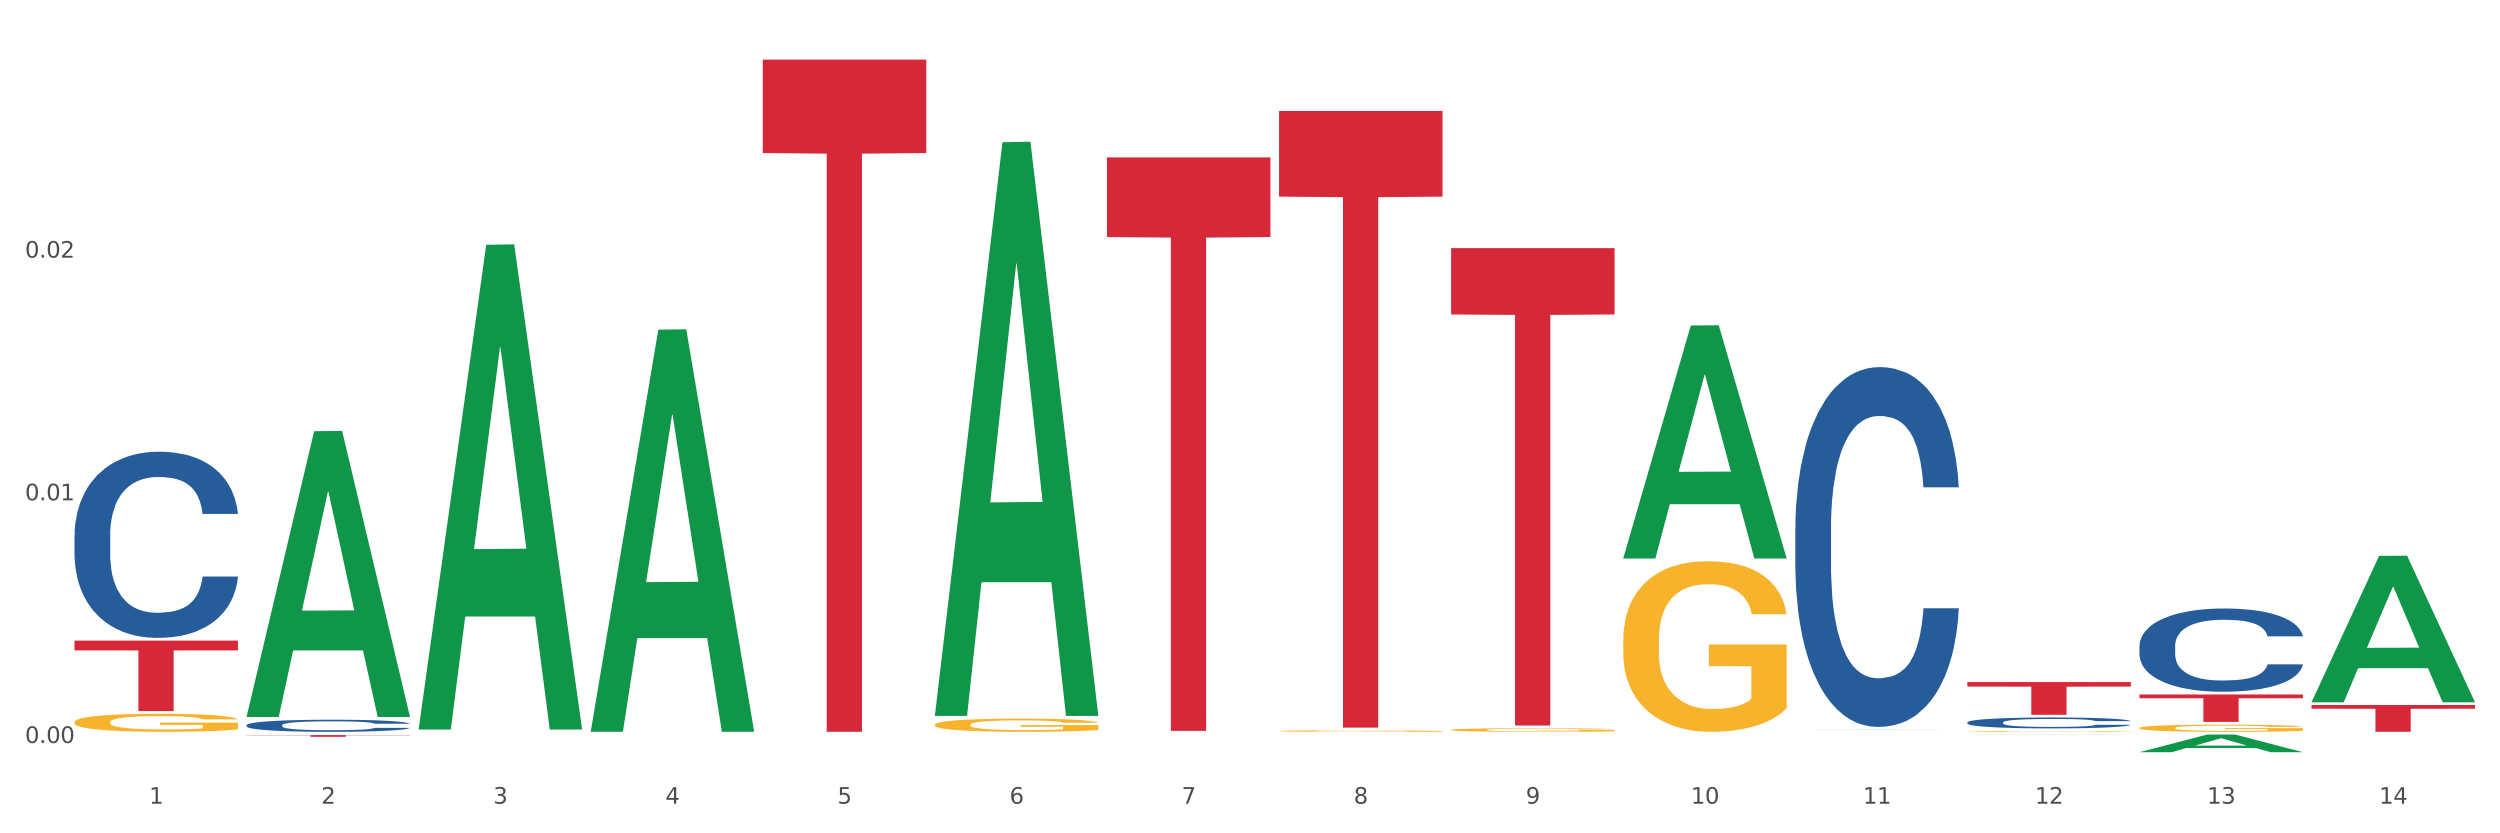 <?xml version="1.0" encoding="utf-8" standalone="no"?>
<!DOCTYPE svg PUBLIC "-//W3C//DTD SVG 1.1//EN"
  "http://www.w3.org/Graphics/SVG/1.1/DTD/svg11.dtd">
<svg xmlns:xlink="http://www.w3.org/1999/xlink" width="1080pt" height="360pt" viewBox="0 0 1080 360" xmlns="http://www.w3.org/2000/svg" version="1.1">
 <rect x="0" y="0" width="1080" height="360" fill="#333333" stroke="none"/>
 <defs>
  <style type="text/css">*{stroke-linejoin: round; stroke-linecap: butt}</style>
 </defs>
 <g id="figure_1">
  <g id="patch_1">
   <path d="M 0 360 
L 1080 360 
L 1080 0 
L 0 0 
z
" style="fill: #ffffff; stroke: #ffffff; stroke-linejoin: miter"/>
  </g>
  <g id="axes_1">
   <g id="matplotlib.axis_1">
    <g id="xtick_1">
     <g id="text_1">
      <!-- 1 -->
      <g style="fill: #4d4d4d" transform="translate(64.432 347.204) scale(0.096 -0.096)">
       <defs>
        <path id="DejaVuSans-31" d="M 794 531 
L 1825 531 
L 1825 4091 
L 703 3866 
L 703 4441 
L 1819 4666 
L 2450 4666 
L 2450 531 
L 3481 531 
L 3481 0 
L 794 0 
L 794 531 
z
" transform="scale(0.016)"/>
       </defs>
       <use xlink:href="#DejaVuSans-31"/>
      </g>
     </g>
    </g>
    <g id="xtick_2">
     <g id="text_2">
      <!-- 2 -->
      <g style="fill: #4d4d4d" transform="translate(138.771 347.204) scale(0.096 -0.096)">
       <defs>
        <path id="DejaVuSans-32" d="M 1228 531 
L 3431 531 
L 3431 0 
L 469 0 
L 469 531 
Q 828 903 1448 1529 
Q 2069 2156 2228 2338 
Q 2531 2678 2651 2914 
Q 2772 3150 2772 3378 
Q 2772 3750 2511 3984 
Q 2250 4219 1831 4219 
Q 1534 4219 1204 4116 
Q 875 4013 500 3803 
L 500 4441 
Q 881 4594 1212 4672 
Q 1544 4750 1819 4750 
Q 2544 4750 2975 4387 
Q 3406 4025 3406 3419 
Q 3406 3131 3298 2873 
Q 3191 2616 2906 2266 
Q 2828 2175 2409 1742 
Q 1991 1309 1228 531 
z
" transform="scale(0.016)"/>
       </defs>
       <use xlink:href="#DejaVuSans-32"/>
      </g>
     </g>
    </g>
    <g id="xtick_3">
     <g id="text_3">
      <!-- 3 -->
      <g style="fill: #4d4d4d" transform="translate(213.109 347.204) scale(0.096 -0.096)">
       <defs>
        <path id="DejaVuSans-33" d="M 2597 2516 
Q 3050 2419 3304 2112 
Q 3559 1806 3559 1356 
Q 3559 666 3084 287 
Q 2609 -91 1734 -91 
Q 1441 -91 1130 -33 
Q 819 25 488 141 
L 488 750 
Q 750 597 1062 519 
Q 1375 441 1716 441 
Q 2309 441 2620 675 
Q 2931 909 2931 1356 
Q 2931 1769 2642 2001 
Q 2353 2234 1838 2234 
L 1294 2234 
L 1294 2753 
L 1863 2753 
Q 2328 2753 2575 2939 
Q 2822 3125 2822 3475 
Q 2822 3834 2567 4026 
Q 2313 4219 1838 4219 
Q 1578 4219 1281 4162 
Q 984 4106 628 3988 
L 628 4550 
Q 988 4650 1302 4700 
Q 1616 4750 1894 4750 
Q 2613 4750 3031 4423 
Q 3450 4097 3450 3541 
Q 3450 3153 3228 2886 
Q 3006 2619 2597 2516 
z
" transform="scale(0.016)"/>
       </defs>
       <use xlink:href="#DejaVuSans-33"/>
      </g>
     </g>
    </g>
    <g id="xtick_4">
     <g id="text_4">
      <!-- 4 -->
      <g style="fill: #4d4d4d" transform="translate(287.448 347.204) scale(0.096 -0.096)">
       <defs>
        <path id="DejaVuSans-34" d="M 2419 4116 
L 825 1625 
L 2419 1625 
L 2419 4116 
z
M 2253 4666 
L 3047 4666 
L 3047 1625 
L 3713 1625 
L 3713 1100 
L 3047 1100 
L 3047 0 
L 2419 0 
L 2419 1100 
L 313 1100 
L 313 1709 
L 2253 4666 
z
" transform="scale(0.016)"/>
       </defs>
       <use xlink:href="#DejaVuSans-34"/>
      </g>
     </g>
    </g>
    <g id="xtick_5">
     <g id="text_5">
      <!-- 5 -->
      <g style="fill: #4d4d4d" transform="translate(361.787 347.204) scale(0.096 -0.096)">
       <defs>
        <path id="DejaVuSans-35" d="M 691 4666 
L 3169 4666 
L 3169 4134 
L 1269 4134 
L 1269 2991 
Q 1406 3038 1543 3061 
Q 1681 3084 1819 3084 
Q 2600 3084 3056 2656 
Q 3513 2228 3513 1497 
Q 3513 744 3044 326 
Q 2575 -91 1722 -91 
Q 1428 -91 1123 -41 
Q 819 9 494 109 
L 494 744 
Q 775 591 1075 516 
Q 1375 441 1709 441 
Q 2250 441 2565 725 
Q 2881 1009 2881 1497 
Q 2881 1984 2565 2268 
Q 2250 2553 1709 2553 
Q 1456 2553 1204 2497 
Q 953 2441 691 2322 
L 691 4666 
z
" transform="scale(0.016)"/>
       </defs>
       <use xlink:href="#DejaVuSans-35"/>
      </g>
     </g>
    </g>
    <g id="xtick_6">
     <g id="text_6">
      <!-- 6 -->
      <g style="fill: #4d4d4d" transform="translate(436.125 347.204) scale(0.096 -0.096)">
       <defs>
        <path id="DejaVuSans-36" d="M 2113 2584 
Q 1688 2584 1439 2293 
Q 1191 2003 1191 1497 
Q 1191 994 1439 701 
Q 1688 409 2113 409 
Q 2538 409 2786 701 
Q 3034 994 3034 1497 
Q 3034 2003 2786 2293 
Q 2538 2584 2113 2584 
z
M 3366 4563 
L 3366 3988 
Q 3128 4100 2886 4159 
Q 2644 4219 2406 4219 
Q 1781 4219 1451 3797 
Q 1122 3375 1075 2522 
Q 1259 2794 1537 2939 
Q 1816 3084 2150 3084 
Q 2853 3084 3261 2657 
Q 3669 2231 3669 1497 
Q 3669 778 3244 343 
Q 2819 -91 2113 -91 
Q 1303 -91 875 529 
Q 447 1150 447 2328 
Q 447 3434 972 4092 
Q 1497 4750 2381 4750 
Q 2619 4750 2861 4703 
Q 3103 4656 3366 4563 
z
" transform="scale(0.016)"/>
       </defs>
       <use xlink:href="#DejaVuSans-36"/>
      </g>
     </g>
    </g>
    <g id="xtick_7">
     <g id="text_7">
      <!-- 7 -->
      <g style="fill: #4d4d4d" transform="translate(510.464 347.204) scale(0.096 -0.096)">
       <defs>
        <path id="DejaVuSans-37" d="M 525 4666 
L 3525 4666 
L 3525 4397 
L 1831 0 
L 1172 0 
L 2766 4134 
L 525 4134 
L 525 4666 
z
" transform="scale(0.016)"/>
       </defs>
       <use xlink:href="#DejaVuSans-37"/>
      </g>
     </g>
    </g>
    <g id="xtick_8">
     <g id="text_8">
      <!-- 8 -->
      <g style="fill: #4d4d4d" transform="translate(584.803 347.204) scale(0.096 -0.096)">
       <defs>
        <path id="DejaVuSans-38" d="M 2034 2216 
Q 1584 2216 1326 1975 
Q 1069 1734 1069 1313 
Q 1069 891 1326 650 
Q 1584 409 2034 409 
Q 2484 409 2743 651 
Q 3003 894 3003 1313 
Q 3003 1734 2745 1975 
Q 2488 2216 2034 2216 
z
M 1403 2484 
Q 997 2584 770 2862 
Q 544 3141 544 3541 
Q 544 4100 942 4425 
Q 1341 4750 2034 4750 
Q 2731 4750 3128 4425 
Q 3525 4100 3525 3541 
Q 3525 3141 3298 2862 
Q 3072 2584 2669 2484 
Q 3125 2378 3379 2068 
Q 3634 1759 3634 1313 
Q 3634 634 3220 271 
Q 2806 -91 2034 -91 
Q 1263 -91 848 271 
Q 434 634 434 1313 
Q 434 1759 690 2068 
Q 947 2378 1403 2484 
z
M 1172 3481 
Q 1172 3119 1398 2916 
Q 1625 2713 2034 2713 
Q 2441 2713 2670 2916 
Q 2900 3119 2900 3481 
Q 2900 3844 2670 4047 
Q 2441 4250 2034 4250 
Q 1625 4250 1398 4047 
Q 1172 3844 1172 3481 
z
" transform="scale(0.016)"/>
       </defs>
       <use xlink:href="#DejaVuSans-38"/>
      </g>
     </g>
    </g>
    <g id="xtick_9">
     <g id="text_9">
      <!-- 9 -->
      <g style="fill: #4d4d4d" transform="translate(659.142 347.204) scale(0.096 -0.096)">
       <defs>
        <path id="DejaVuSans-39" d="M 703 97 
L 703 672 
Q 941 559 1184 500 
Q 1428 441 1663 441 
Q 2288 441 2617 861 
Q 2947 1281 2994 2138 
Q 2813 1869 2534 1725 
Q 2256 1581 1919 1581 
Q 1219 1581 811 2004 
Q 403 2428 403 3163 
Q 403 3881 828 4315 
Q 1253 4750 1959 4750 
Q 2769 4750 3195 4129 
Q 3622 3509 3622 2328 
Q 3622 1225 3098 567 
Q 2575 -91 1691 -91 
Q 1453 -91 1209 -44 
Q 966 3 703 97 
z
M 1959 2075 
Q 2384 2075 2632 2365 
Q 2881 2656 2881 3163 
Q 2881 3666 2632 3958 
Q 2384 4250 1959 4250 
Q 1534 4250 1286 3958 
Q 1038 3666 1038 3163 
Q 1038 2656 1286 2365 
Q 1534 2075 1959 2075 
z
" transform="scale(0.016)"/>
       </defs>
       <use xlink:href="#DejaVuSans-39"/>
      </g>
     </g>
    </g>
    <g id="xtick_10">
     <g id="text_10">
      <!-- 10 -->
      <g style="fill: #4d4d4d" transform="translate(730.426 347.204) scale(0.096 -0.096)">
       <defs>
        <path id="DejaVuSans-30" d="M 2034 4250 
Q 1547 4250 1301 3770 
Q 1056 3291 1056 2328 
Q 1056 1369 1301 889 
Q 1547 409 2034 409 
Q 2525 409 2770 889 
Q 3016 1369 3016 2328 
Q 3016 3291 2770 3770 
Q 2525 4250 2034 4250 
z
M 2034 4750 
Q 2819 4750 3233 4129 
Q 3647 3509 3647 2328 
Q 3647 1150 3233 529 
Q 2819 -91 2034 -91 
Q 1250 -91 836 529 
Q 422 1150 422 2328 
Q 422 3509 836 4129 
Q 1250 4750 2034 4750 
z
" transform="scale(0.016)"/>
       </defs>
       <use xlink:href="#DejaVuSans-31"/>
       <use xlink:href="#DejaVuSans-30" transform="translate(63.623 0)"/>
      </g>
     </g>
    </g>
    <g id="xtick_11">
     <g id="text_11">
      <!-- 11 -->
      <g style="fill: #4d4d4d" transform="translate(804.765 347.204) scale(0.096 -0.096)">
       <use xlink:href="#DejaVuSans-31"/>
       <use xlink:href="#DejaVuSans-31" transform="translate(63.623 0)"/>
      </g>
     </g>
    </g>
    <g id="xtick_12">
     <g id="text_12">
      <!-- 12 -->
      <g style="fill: #4d4d4d" transform="translate(879.104 347.204) scale(0.096 -0.096)">
       <use xlink:href="#DejaVuSans-31"/>
       <use xlink:href="#DejaVuSans-32" transform="translate(63.623 0)"/>
      </g>
     </g>
    </g>
    <g id="xtick_13">
     <g id="text_13">
      <!-- 13 -->
      <g style="fill: #4d4d4d" transform="translate(953.442 347.204) scale(0.096 -0.096)">
       <use xlink:href="#DejaVuSans-31"/>
       <use xlink:href="#DejaVuSans-33" transform="translate(63.623 0)"/>
      </g>
     </g>
    </g>
    <g id="xtick_14">
     <g id="text_14">
      <!-- 14 -->
      <g style="fill: #4d4d4d" transform="translate(1027.781 347.204) scale(0.096 -0.096)">
       <use xlink:href="#DejaVuSans-31"/>
       <use xlink:href="#DejaVuSans-34" transform="translate(63.623 0)"/>
      </g>
     </g>
    </g>
    <g id="xtick_15"/>
    <g id="xtick_16"/>
    <g id="xtick_17"/>
    <g id="xtick_18"/>
    <g id="xtick_19"/>
    <g id="xtick_20"/>
    <g id="xtick_21"/>
    <g id="xtick_22"/>
    <g id="xtick_23"/>
    <g id="xtick_24"/>
    <g id="xtick_25"/>
    <g id="xtick_26"/>
    <g id="xtick_27"/>
   </g>
   <g id="matplotlib.axis_2">
    <g id="ytick_1">
     <g id="text_15">
      <!-- 0.00 -->
      <g style="fill: #4d4d4d" transform="translate(10.8 320.966) scale(0.096 -0.096)">
       <defs>
        <path id="DejaVuSans-2e" d="M 684 794 
L 1344 794 
L 1344 0 
L 684 0 
L 684 794 
z
" transform="scale(0.016)"/>
       </defs>
       <use xlink:href="#DejaVuSans-30"/>
       <use xlink:href="#DejaVuSans-2e" transform="translate(63.623 0)"/>
       <use xlink:href="#DejaVuSans-30" transform="translate(95.41 0)"/>
       <use xlink:href="#DejaVuSans-30" transform="translate(159.033 0)"/>
      </g>
     </g>
    </g>
    <g id="ytick_2">
     <g id="text_16">
      <!-- 0.01 -->
      <g style="fill: #4d4d4d" transform="translate(10.8 216.137) scale(0.096 -0.096)">
       <use xlink:href="#DejaVuSans-30"/>
       <use xlink:href="#DejaVuSans-2e" transform="translate(63.623 0)"/>
       <use xlink:href="#DejaVuSans-30" transform="translate(95.41 0)"/>
       <use xlink:href="#DejaVuSans-31" transform="translate(159.033 0)"/>
      </g>
     </g>
    </g>
    <g id="ytick_3">
     <g id="text_17">
      <!-- 0.02 -->
      <g style="fill: #4d4d4d" transform="translate(10.8 111.308) scale(0.096 -0.096)">
       <use xlink:href="#DejaVuSans-30"/>
       <use xlink:href="#DejaVuSans-2e" transform="translate(63.623 0)"/>
       <use xlink:href="#DejaVuSans-30" transform="translate(95.41 0)"/>
       <use xlink:href="#DejaVuSans-32" transform="translate(159.033 0)"/>
      </g>
     </g>
    </g>
    <g id="ytick_4"/>
    <g id="ytick_5"/>
    <g id="ytick_6"/>
   </g>
   <g id="PolyCollection_1">
    <path d="M 106.514 309.517 
L 106.587 309.401 
L 135.709 186.271 
L 147.795 186.155 
L 177.135 309.749 
L 163.157 309.749 
L 156.823 280.969 
L 126.754 280.969 
L 126.535 281.433 
L 120.42 309.749 
L 106.514 309.749 
L 106.514 309.517 
L 130.54 263.793 
L 153.037 263.677 
L 141.897 212.499 
L 141.752 212.267 
L 141.606 212.615 
L 130.467 263.677 
L 130.54 263.793 
L 106.514 309.517 
z
" clip-path="url(#p7d0700e144)" style="fill: #109648"/>
    <path d="M 924.24 300.003 
L 994.861 300.003 
L 994.861 301.653 
L 967.081 301.664 
L 967.081 311.878 
L 951.852 311.878 
L 951.852 301.664 
L 924.24 301.653 
L 924.24 300.014 
L 924.24 300.003 
z
" clip-path="url(#p7d0700e144)" style="fill: #d62839"/>
    <path d="M 849.901 294.654 
L 920.523 294.654 
L 920.523 296.618 
L 892.742 296.631 
L 892.742 308.789 
L 877.514 308.789 
L 877.514 296.631 
L 849.901 296.618 
L 849.901 294.667 
L 849.901 294.654 
z
" clip-path="url(#p7d0700e144)" style="fill: #d62839"/>
    <path d="M 626.885 107.187 
L 697.506 107.187 
L 697.506 135.848 
L 669.726 136.042 
L 669.726 313.433 
L 654.497 313.433 
L 654.497 136.042 
L 626.885 135.848 
L 626.885 107.38 
L 626.885 107.187 
z
" clip-path="url(#p7d0700e144)" style="fill: #d62839"/>
    <path d="M 552.546 47.914 
L 623.168 47.914 
L 623.168 84.938 
L 595.388 85.188 
L 595.388 314.336 
L 580.159 314.336 
L 580.159 85.188 
L 552.546 84.938 
L 552.546 48.164 
L 552.546 47.914 
z
" clip-path="url(#p7d0700e144)" style="fill: #d62839"/>
    <path d="M 478.207 67.984 
L 548.829 67.984 
L 548.829 102.415 
L 521.049 102.647 
L 521.049 315.744 
L 505.82 315.744 
L 505.82 102.647 
L 478.207 102.415 
L 478.207 68.217 
L 478.207 67.984 
z
" clip-path="url(#p7d0700e144)" style="fill: #d62839"/>
    <path d="M 329.53 25.759 
L 400.152 25.759 
L 400.152 66.115 
L 372.371 66.387 
L 372.371 316.152 
L 357.143 316.152 
L 357.143 66.387 
L 329.53 66.115 
L 329.53 26.032 
L 329.53 25.759 
z
" clip-path="url(#p7d0700e144)" style="fill: #d62839"/>
    <path d="M 106.514 317.551 
L 177.135 317.551 
L 177.135 317.656 
L 149.355 317.657 
L 149.355 318.304 
L 134.126 318.304 
L 134.126 317.657 
L 106.514 317.656 
L 106.514 317.552 
L 106.514 317.551 
z
" clip-path="url(#p7d0700e144)" style="fill: #d62839"/>
    <path d="M 32.175 276.733 
L 102.797 276.733 
L 102.797 280.963 
L 75.017 280.992 
L 75.017 307.174 
L 59.788 307.174 
L 59.788 280.992 
L 32.175 280.963 
L 32.175 276.761 
L 32.175 276.733 
z
" clip-path="url(#p7d0700e144)" style="fill: #d62839"/>
    <path d="M 998.578 304.573 
L 1069.2 304.573 
L 1069.2 306.182 
L 1041.42 306.193 
L 1041.42 316.152 
L 1026.191 316.152 
L 1026.191 306.193 
L 998.578 306.182 
L 998.578 304.584 
L 998.578 304.573 
z
" clip-path="url(#p7d0700e144)" style="fill: #d62839"/>
    <path d="M 32.175 231.274 
L 32.258 231.2 
L 32.258 229.144 
L 32.509 226.352 
L 33.427 221.21 
L 34.596 217.317 
L 36.599 212.763 
L 37.684 210.853 
L 39.104 208.723 
L 42.025 205.271 
L 45.364 202.333 
L 47.702 200.717 
L 49.455 199.688 
L 53.378 197.852 
L 55.632 197.044 
L 57.969 196.383 
L 59.973 195.942 
L 63.312 195.428 
L 65.983 195.208 
L 69.072 195.134 
L 71.66 195.208 
L 75.082 195.502 
L 80.091 196.383 
L 82.011 196.897 
L 84.599 197.779 
L 87.27 198.954 
L 89.44 200.129 
L 91.945 201.819 
L 94.533 204.022 
L 97.037 206.813 
L 98.79 209.384 
L 100.209 212.102 
L 101.461 215.408 
L 102.379 219.007 
L 102.797 222.018 
L 87.52 222.018 
L 87.103 219.301 
L 86.268 216.362 
L 85.434 214.379 
L 84.515 212.763 
L 83.096 210.927 
L 81.844 209.752 
L 79.757 208.356 
L 77.837 207.475 
L 76.251 206.96 
L 74.331 206.52 
L 70.241 206.079 
L 67.319 206.079 
L 65.482 206.226 
L 63.229 206.593 
L 61.309 207.107 
L 59.055 207.989 
L 57.302 208.944 
L 55.549 210.192 
L 54.547 211.074 
L 53.044 212.69 
L 52.043 214.012 
L 50.707 216.289 
L 49.956 217.905 
L 48.62 222.092 
L 48.036 225.177 
L 47.785 227.307 
L 47.618 229.658 
L 47.618 241.117 
L 48.119 246.258 
L 48.537 248.462 
L 49.204 250.959 
L 50.457 254.191 
L 52.293 257.35 
L 54.213 259.627 
L 55.799 261.023 
L 57.302 262.051 
L 58.804 262.859 
L 60.641 263.593 
L 62.143 264.034 
L 64.397 264.475 
L 67.069 264.695 
L 69.155 264.695 
L 73.413 264.328 
L 75.333 263.961 
L 77.169 263.447 
L 79.173 262.639 
L 80.759 261.757 
L 81.677 261.096 
L 83.18 259.7 
L 84.348 258.231 
L 85.35 256.542 
L 86.018 255.073 
L 86.769 252.869 
L 87.353 250.372 
L 87.52 249.05 
L 102.797 249.05 
L 102.463 251.694 
L 101.879 254.265 
L 100.71 257.717 
L 99.792 259.7 
L 98.372 262.124 
L 96.87 264.181 
L 94.783 266.458 
L 92.863 268.148 
L 90.86 269.617 
L 88.689 270.939 
L 84.766 272.775 
L 83.347 273.289 
L 80.341 274.171 
L 78.004 274.685 
L 74.581 275.199 
L 71.075 275.493 
L 67.402 275.566 
L 64.147 275.42 
L 60.557 274.979 
L 58.303 274.538 
L 55.799 273.877 
L 52.877 272.849 
L 50.123 271.6 
L 47.535 270.131 
L 45.114 268.441 
L 42.86 266.532 
L 39.938 263.373 
L 37.768 260.288 
L 36.182 257.423 
L 35.097 254.999 
L 34.011 251.914 
L 33.427 249.784 
L 32.509 244.642 
L 32.175 239.868 
L 32.175 231.274 
z
" clip-path="url(#p7d0700e144)" style="fill: #255c99"/>
    <path d="M 775.562 228.425 
L 775.646 228.284 
L 775.646 224.309 
L 775.896 218.914 
L 776.814 208.977 
L 777.983 201.453 
L 779.986 192.652 
L 781.072 188.961 
L 782.491 184.844 
L 785.412 178.172 
L 788.752 172.493 
L 791.089 169.37 
L 792.842 167.383 
L 796.765 163.834 
L 799.019 162.272 
L 801.357 160.994 
L 803.36 160.143 
L 806.699 159.149 
L 809.37 158.723 
L 812.459 158.581 
L 815.047 158.723 
L 818.469 159.291 
L 823.478 160.994 
L 825.398 161.988 
L 827.986 163.692 
L 830.657 165.963 
L 832.828 168.234 
L 835.332 171.5 
L 837.92 175.758 
L 840.424 181.153 
L 842.177 186.121 
L 843.596 191.374 
L 844.848 197.762 
L 845.766 204.718 
L 846.184 210.539 
L 830.908 210.539 
L 830.49 205.286 
L 829.655 199.608 
L 828.821 195.775 
L 827.902 192.652 
L 826.483 189.103 
L 825.231 186.831 
L 823.144 184.134 
L 821.224 182.43 
L 819.638 181.437 
L 817.718 180.585 
L 813.628 179.733 
L 810.706 179.733 
L 808.87 180.017 
L 806.616 180.727 
L 804.696 181.721 
L 802.442 183.424 
L 800.689 185.27 
L 798.936 187.683 
L 797.934 189.386 
L 796.431 192.51 
L 795.43 195.065 
L 794.094 199.466 
L 793.343 202.589 
L 792.007 210.68 
L 791.423 216.643 
L 791.172 220.76 
L 791.005 225.302 
L 791.005 247.448 
L 791.506 257.385 
L 791.924 261.644 
L 792.591 266.471 
L 793.844 272.717 
L 795.68 278.821 
L 797.6 283.222 
L 799.186 285.919 
L 800.689 287.907 
L 802.191 289.468 
L 804.028 290.888 
L 805.53 291.74 
L 807.784 292.591 
L 810.456 293.017 
L 812.543 293.017 
L 816.8 292.308 
L 818.72 291.598 
L 820.556 290.604 
L 822.56 289.042 
L 824.146 287.339 
L 825.064 286.061 
L 826.567 283.364 
L 827.735 280.525 
L 828.737 277.26 
L 829.405 274.421 
L 830.156 270.162 
L 830.741 265.335 
L 830.908 262.78 
L 846.184 262.78 
L 845.85 267.89 
L 845.266 272.859 
L 844.097 279.531 
L 843.179 283.364 
L 841.76 288.049 
L 840.257 292.024 
L 838.17 296.424 
L 836.25 299.689 
L 834.247 302.529 
L 832.076 305.084 
L 828.153 308.633 
L 826.734 309.627 
L 823.728 311.33 
L 821.391 312.324 
L 817.969 313.318 
L 814.463 313.885 
L 810.79 314.027 
L 807.534 313.744 
L 803.944 312.892 
L 801.69 312.04 
L 799.186 310.762 
L 796.264 308.775 
L 793.51 306.362 
L 790.922 303.522 
L 788.501 300.257 
L 786.247 296.566 
L 783.325 290.462 
L 781.155 284.5 
L 779.569 278.963 
L 778.484 274.279 
L 777.399 268.316 
L 776.814 264.199 
L 775.896 254.262 
L 775.562 245.035 
L 775.562 228.425 
z
" clip-path="url(#p7d0700e144)" style="fill: #255c99"/>
    <path d="M 849.901 312.071 
L 849.984 312.066 
L 849.984 311.946 
L 850.235 311.783 
L 851.153 311.482 
L 852.322 311.254 
L 854.325 310.987 
L 855.41 310.875 
L 856.829 310.751 
L 859.751 310.549 
L 863.09 310.377 
L 865.428 310.282 
L 867.181 310.222 
L 871.104 310.114 
L 873.358 310.067 
L 875.695 310.028 
L 877.699 310.003 
L 881.038 309.973 
L 883.709 309.96 
L 886.798 309.955 
L 889.386 309.96 
L 892.808 309.977 
L 897.817 310.028 
L 899.737 310.059 
L 902.325 310.11 
L 904.996 310.179 
L 907.166 310.248 
L 909.671 310.347 
L 912.258 310.476 
L 914.763 310.639 
L 916.516 310.789 
L 917.935 310.949 
L 919.187 311.142 
L 920.105 311.353 
L 920.523 311.529 
L 905.246 311.529 
L 904.829 311.37 
L 903.994 311.198 
L 903.159 311.082 
L 902.241 310.987 
L 900.822 310.88 
L 899.57 310.811 
L 897.483 310.729 
L 895.563 310.678 
L 893.977 310.648 
L 892.057 310.622 
L 887.966 310.596 
L 885.045 310.596 
L 883.208 310.605 
L 880.954 310.626 
L 879.034 310.656 
L 876.78 310.708 
L 875.027 310.764 
L 873.274 310.837 
L 872.273 310.888 
L 870.77 310.983 
L 869.768 311.06 
L 868.433 311.194 
L 867.681 311.288 
L 866.346 311.533 
L 865.761 311.714 
L 865.511 311.839 
L 865.344 311.976 
L 865.344 312.647 
L 865.845 312.948 
L 866.262 313.077 
L 866.93 313.223 
L 868.182 313.412 
L 870.019 313.597 
L 871.939 313.73 
L 873.525 313.812 
L 875.027 313.872 
L 876.53 313.919 
L 878.367 313.962 
L 879.869 313.988 
L 882.123 314.014 
L 884.794 314.027 
L 886.881 314.027 
L 891.139 314.005 
L 893.059 313.984 
L 894.895 313.954 
L 896.899 313.907 
L 898.485 313.855 
L 899.403 313.816 
L 900.905 313.735 
L 902.074 313.649 
L 903.076 313.55 
L 903.744 313.464 
L 904.495 313.335 
L 905.079 313.189 
L 905.246 313.111 
L 920.523 313.111 
L 920.189 313.266 
L 919.604 313.416 
L 918.436 313.618 
L 917.517 313.735 
L 916.098 313.876 
L 914.596 313.997 
L 912.509 314.13 
L 910.589 314.229 
L 908.585 314.315 
L 906.415 314.392 
L 902.491 314.5 
L 901.072 314.53 
L 898.067 314.582 
L 895.73 314.612 
L 892.307 314.642 
L 888.801 314.659 
L 885.128 314.663 
L 881.873 314.655 
L 878.283 314.629 
L 876.029 314.603 
L 873.525 314.564 
L 870.603 314.504 
L 867.848 314.431 
L 865.261 314.345 
L 862.84 314.246 
L 860.586 314.134 
L 857.664 313.95 
L 855.494 313.769 
L 853.908 313.601 
L 852.823 313.459 
L 851.737 313.279 
L 851.153 313.154 
L 850.235 312.853 
L 849.901 312.574 
L 849.901 312.071 
z
" clip-path="url(#p7d0700e144)" style="fill: #255c99"/>
    <path d="M 924.24 279.03 
L 924.323 278.997 
L 924.323 278.077 
L 924.573 276.829 
L 925.492 274.53 
L 926.66 272.789 
L 928.664 270.752 
L 929.749 269.898 
L 931.168 268.946 
L 934.09 267.402 
L 937.429 266.088 
L 939.766 265.366 
L 941.519 264.906 
L 945.443 264.085 
L 947.697 263.723 
L 950.034 263.428 
L 952.037 263.231 
L 955.377 263.001 
L 958.048 262.902 
L 961.136 262.869 
L 963.724 262.902 
L 967.147 263.033 
L 972.155 263.428 
L 974.075 263.658 
L 976.663 264.052 
L 979.335 264.577 
L 981.505 265.103 
L 984.009 265.858 
L 986.597 266.844 
L 989.101 268.092 
L 990.854 269.241 
L 992.273 270.457 
L 993.526 271.935 
L 994.444 273.544 
L 994.861 274.891 
L 979.585 274.891 
L 979.168 273.676 
L 978.333 272.362 
L 977.498 271.475 
L 976.58 270.752 
L 975.161 269.931 
L 973.908 269.406 
L 971.822 268.782 
L 969.902 268.387 
L 968.316 268.158 
L 966.396 267.96 
L 962.305 267.763 
L 959.383 267.763 
L 957.547 267.829 
L 955.293 267.993 
L 953.373 268.223 
L 951.119 268.617 
L 949.366 269.044 
L 947.613 269.603 
L 946.611 269.997 
L 945.109 270.72 
L 944.107 271.311 
L 942.771 272.329 
L 942.02 273.052 
L 940.685 274.924 
L 940.1 276.304 
L 939.85 277.256 
L 939.683 278.307 
L 939.683 283.431 
L 940.184 285.731 
L 940.601 286.716 
L 941.269 287.833 
L 942.521 289.278 
L 944.358 290.691 
L 946.278 291.709 
L 947.864 292.333 
L 949.366 292.793 
L 950.869 293.154 
L 952.705 293.483 
L 954.208 293.68 
L 956.462 293.877 
L 959.133 293.975 
L 961.22 293.975 
L 965.477 293.811 
L 967.397 293.647 
L 969.234 293.417 
L 971.237 293.056 
L 972.823 292.661 
L 973.742 292.366 
L 975.244 291.742 
L 976.413 291.085 
L 977.415 290.329 
L 978.082 289.672 
L 978.834 288.687 
L 979.418 287.57 
L 979.585 286.979 
L 994.861 286.979 
L 994.527 288.161 
L 993.943 289.311 
L 992.774 290.855 
L 991.856 291.742 
L 990.437 292.826 
L 988.934 293.745 
L 986.847 294.764 
L 984.927 295.519 
L 982.924 296.176 
L 980.754 296.767 
L 976.83 297.588 
L 975.411 297.818 
L 972.406 298.213 
L 970.069 298.442 
L 966.646 298.672 
L 963.14 298.804 
L 959.467 298.837 
L 956.211 298.771 
L 952.622 298.574 
L 950.368 298.377 
L 947.864 298.081 
L 944.942 297.621 
L 942.187 297.063 
L 939.599 296.406 
L 937.178 295.65 
L 934.925 294.796 
L 932.003 293.384 
L 929.832 292.004 
L 928.246 290.723 
L 927.161 289.639 
L 926.076 288.26 
L 925.492 287.307 
L 924.573 285.008 
L 924.24 282.873 
L 924.24 279.03 
z
" clip-path="url(#p7d0700e144)" style="fill: #255c99"/>
    <path d="M 924.24 314.48 
L 924.323 314.477 
L 924.323 314.375 
L 924.49 314.287 
L 925.323 314.074 
L 926.574 313.898 
L 927.491 313.805 
L 928.408 313.728 
L 929.492 313.651 
L 930.826 313.572 
L 933.244 313.455 
L 934.745 313.396 
L 936.58 313.333 
L 939.915 313.243 
L 942.333 313.191 
L 944.834 313.149 
L 948.92 313.098 
L 951.588 313.075 
L 954.423 313.058 
L 957.841 313.047 
L 960.426 313.044 
L 966.096 313.052 
L 970.932 313.078 
L 973.266 313.098 
L 976.268 313.132 
L 977.852 313.155 
L 980.437 313.2 
L 983.105 313.26 
L 984.939 313.311 
L 987.691 313.407 
L 989.775 313.504 
L 991.693 313.623 
L 992.693 313.705 
L 993.444 313.782 
L 994.111 313.87 
L 994.778 314.009 
L 979.77 314.009 
L 979.186 313.91 
L 978.269 313.816 
L 976.935 313.725 
L 975.768 313.668 
L 973.766 313.597 
L 971.932 313.552 
L 970.014 313.518 
L 967.68 313.49 
L 965.845 313.475 
L 963.261 313.464 
L 958.175 313.467 
L 954.756 313.49 
L 952.422 313.518 
L 950.921 313.543 
L 949.587 313.572 
L 948.086 313.612 
L 946.335 313.671 
L 945.084 313.725 
L 943.834 313.793 
L 942.833 313.861 
L 941.916 313.941 
L 941.165 314.026 
L 940.582 314.114 
L 940.081 314.222 
L 939.665 314.401 
L 939.665 314.79 
L 939.831 314.878 
L 940.248 314.994 
L 940.749 315.082 
L 941.582 315.187 
L 942.333 315.258 
L 943.75 315.36 
L 945.334 315.445 
L 946.585 315.499 
L 947.836 315.545 
L 950.004 315.607 
L 952.422 315.658 
L 954.506 315.69 
L 957.341 315.718 
L 959.259 315.729 
L 960.926 315.735 
L 965.012 315.735 
L 967.93 315.727 
L 971.182 315.707 
L 973.683 315.681 
L 975.768 315.65 
L 978.102 315.599 
L 979.603 315.55 
L 979.603 314.957 
L 961.26 314.954 
L 961.26 314.56 
L 994.861 314.56 
L 994.861 315.718 
L 993.444 315.778 
L 991.86 315.832 
L 990.192 315.88 
L 987.691 315.939 
L 984.689 315.996 
L 982.021 316.036 
L 979.186 316.07 
L 975.851 316.101 
L 971.515 316.13 
L 968.847 316.141 
L 965.512 316.149 
L 961.593 316.152 
L 958.175 316.147 
L 954.84 316.132 
L 951.338 316.107 
L 947.919 316.07 
L 945.334 316.033 
L 942.75 315.988 
L 939.998 315.928 
L 937.83 315.871 
L 936.163 315.82 
L 934.328 315.755 
L 932.327 315.67 
L 930.826 315.593 
L 929.492 315.514 
L 928.075 315.411 
L 927.074 315.323 
L 926.074 315.213 
L 925.49 315.13 
L 924.823 315.003 
L 924.323 314.824 
L 924.24 314.48 
z
" clip-path="url(#p7d0700e144)" style="fill: #f7b32b"/>
    <path d="M 849.901 315.979 
L 849.984 315.978 
L 849.984 315.968 
L 850.151 315.959 
L 850.985 315.937 
L 852.235 315.918 
L 853.153 315.908 
L 854.07 315.901 
L 855.154 315.893 
L 856.488 315.884 
L 858.906 315.872 
L 860.407 315.866 
L 862.241 315.86 
L 865.576 315.85 
L 867.994 315.845 
L 870.495 315.84 
L 874.581 315.835 
L 877.249 315.833 
L 880.084 315.831 
L 883.502 315.83 
L 886.087 315.829 
L 891.757 315.83 
L 896.593 315.833 
L 898.927 315.835 
L 901.929 315.839 
L 903.513 315.841 
L 906.098 315.846 
L 908.766 315.852 
L 910.601 315.857 
L 913.352 315.867 
L 915.436 315.877 
L 917.354 315.89 
L 918.355 315.898 
L 919.105 315.906 
L 919.772 315.915 
L 920.439 315.93 
L 905.431 315.93 
L 904.847 315.919 
L 903.93 315.91 
L 902.596 315.9 
L 901.429 315.894 
L 899.428 315.887 
L 897.593 315.882 
L 895.676 315.879 
L 893.341 315.876 
L 891.507 315.874 
L 888.922 315.873 
L 883.836 315.873 
L 880.417 315.876 
L 878.083 315.879 
L 876.582 315.881 
L 875.248 315.884 
L 873.747 315.888 
L 871.996 315.895 
L 870.745 315.9 
L 869.495 315.907 
L 868.494 315.914 
L 867.577 315.923 
L 866.827 315.931 
L 866.243 315.941 
L 865.743 315.952 
L 865.326 315.97 
L 865.326 316.011 
L 865.493 316.02 
L 865.91 316.032 
L 866.41 316.041 
L 867.244 316.052 
L 867.994 316.059 
L 869.411 316.07 
L 870.996 316.079 
L 872.246 316.085 
L 873.497 316.089 
L 875.665 316.096 
L 878.083 316.101 
L 880.167 316.104 
L 883.002 316.107 
L 884.92 316.108 
L 886.587 316.109 
L 890.673 316.109 
L 893.591 316.108 
L 896.843 316.106 
L 899.344 316.103 
L 901.429 316.1 
L 903.763 316.095 
L 905.264 316.09 
L 905.264 316.028 
L 886.921 316.028 
L 886.921 315.987 
L 920.523 315.987 
L 920.523 316.107 
L 919.105 316.113 
L 917.521 316.119 
L 915.853 316.124 
L 913.352 316.13 
L 910.35 316.136 
L 907.682 316.14 
L 904.847 316.144 
L 901.512 316.147 
L 897.177 316.15 
L 894.508 316.151 
L 891.173 316.152 
L 887.254 316.152 
L 883.836 316.152 
L 880.501 316.15 
L 876.999 316.148 
L 873.58 316.144 
L 870.996 316.14 
L 868.411 316.135 
L 865.659 316.129 
L 863.492 316.123 
L 861.824 316.118 
L 859.99 316.111 
L 857.989 316.102 
L 856.488 316.094 
L 855.154 316.086 
L 853.736 316.075 
L 852.736 316.066 
L 851.735 316.055 
L 851.151 316.046 
L 850.484 316.033 
L 849.984 316.014 
L 849.901 315.979 
z
" clip-path="url(#p7d0700e144)" style="fill: #f7b32b"/>
    <path d="M 701.223 276.512 
L 701.307 276.445 
L 701.307 274.022 
L 701.474 271.936 
L 702.307 266.888 
L 703.558 262.715 
L 704.475 260.494 
L 705.392 258.677 
L 706.476 256.86 
L 707.81 254.976 
L 710.228 252.216 
L 711.729 250.803 
L 713.563 249.322 
L 716.899 247.169 
L 719.317 245.957 
L 721.818 244.948 
L 725.903 243.736 
L 728.572 243.198 
L 731.406 242.794 
L 734.825 242.525 
L 737.41 242.458 
L 743.08 242.66 
L 747.915 243.265 
L 750.25 243.736 
L 753.252 244.544 
L 754.836 245.082 
L 757.421 246.159 
L 760.089 247.573 
L 761.923 248.784 
L 764.675 251.072 
L 766.759 253.36 
L 768.677 256.187 
L 769.677 258.139 
L 770.428 259.956 
L 771.095 262.042 
L 771.762 265.34 
L 756.754 265.34 
L 756.17 262.984 
L 755.253 260.764 
L 753.919 258.61 
L 752.751 257.264 
L 750.75 255.581 
L 748.916 254.505 
L 746.998 253.697 
L 744.664 253.024 
L 742.829 252.687 
L 740.245 252.418 
L 735.159 252.485 
L 731.74 253.024 
L 729.405 253.697 
L 727.905 254.303 
L 726.571 254.976 
L 725.07 255.918 
L 723.319 257.331 
L 722.068 258.61 
L 720.817 260.225 
L 719.817 261.84 
L 718.9 263.725 
L 718.149 265.744 
L 717.566 267.83 
L 717.065 270.388 
L 716.648 274.628 
L 716.648 283.848 
L 716.815 285.934 
L 717.232 288.693 
L 717.732 290.78 
L 718.566 293.27 
L 719.317 294.952 
L 720.734 297.375 
L 722.318 299.394 
L 723.569 300.673 
L 724.82 301.75 
L 726.987 303.231 
L 729.405 304.442 
L 731.49 305.182 
L 734.325 305.855 
L 736.242 306.124 
L 737.91 306.259 
L 741.996 306.259 
L 744.914 306.057 
L 748.166 305.586 
L 750.667 304.98 
L 752.751 304.24 
L 755.086 303.029 
L 756.587 301.884 
L 756.587 287.819 
L 738.244 287.751 
L 738.244 278.396 
L 771.845 278.396 
L 771.845 305.855 
L 770.428 307.269 
L 768.844 308.547 
L 767.176 309.691 
L 764.675 311.105 
L 761.673 312.451 
L 759.005 313.393 
L 756.17 314.201 
L 752.835 314.941 
L 748.499 315.614 
L 745.831 315.883 
L 742.496 316.085 
L 738.577 316.152 
L 735.159 316.018 
L 731.823 315.681 
L 728.321 315.075 
L 724.903 314.201 
L 722.318 313.326 
L 719.733 312.249 
L 716.982 310.836 
L 714.814 309.49 
L 713.147 308.278 
L 711.312 306.73 
L 709.311 304.711 
L 707.81 302.894 
L 706.476 301.01 
L 705.059 298.587 
L 704.058 296.5 
L 703.058 293.876 
L 702.474 291.924 
L 701.807 288.895 
L 701.307 284.655 
L 701.223 276.512 
z
" clip-path="url(#p7d0700e144)" style="fill: #f7b32b"/>
    <path d="M 626.885 315.307 
L 626.968 315.306 
L 626.968 315.255 
L 627.135 315.212 
L 627.969 315.107 
L 629.219 315.02 
L 630.136 314.974 
L 631.054 314.936 
L 632.138 314.899 
L 633.472 314.859 
L 635.89 314.802 
L 637.39 314.773 
L 639.225 314.742 
L 642.56 314.697 
L 644.978 314.672 
L 647.479 314.651 
L 651.565 314.626 
L 654.233 314.614 
L 657.068 314.606 
L 660.486 314.6 
L 663.071 314.599 
L 668.741 314.603 
L 673.577 314.616 
L 675.911 314.626 
L 678.913 314.642 
L 680.497 314.654 
L 683.082 314.676 
L 685.75 314.705 
L 687.584 314.731 
L 690.336 314.778 
L 692.42 314.826 
L 694.338 314.885 
L 695.339 314.925 
L 696.089 314.963 
L 696.756 315.006 
L 697.423 315.075 
L 682.415 315.075 
L 681.831 315.026 
L 680.914 314.98 
L 679.58 314.935 
L 678.413 314.907 
L 676.412 314.872 
L 674.577 314.85 
L 672.66 314.833 
L 670.325 314.819 
L 668.491 314.812 
L 665.906 314.806 
L 660.82 314.808 
L 657.401 314.819 
L 655.067 314.833 
L 653.566 314.845 
L 652.232 314.859 
L 650.731 314.879 
L 648.98 314.908 
L 647.729 314.935 
L 646.479 314.969 
L 645.478 315.002 
L 644.561 315.041 
L 643.811 315.083 
L 643.227 315.127 
L 642.727 315.18 
L 642.31 315.268 
L 642.31 315.46 
L 642.476 315.503 
L 642.893 315.561 
L 643.394 315.604 
L 644.227 315.656 
L 644.978 315.691 
L 646.395 315.741 
L 647.979 315.783 
L 649.23 315.81 
L 650.481 315.832 
L 652.649 315.863 
L 655.067 315.888 
L 657.151 315.903 
L 659.986 315.917 
L 661.904 315.923 
L 663.571 315.926 
L 667.657 315.926 
L 670.575 315.922 
L 673.827 315.912 
L 676.328 315.899 
L 678.413 315.884 
L 680.747 315.859 
L 682.248 315.835 
L 682.248 315.542 
L 663.905 315.541 
L 663.905 315.346 
L 697.506 315.346 
L 697.506 315.917 
L 696.089 315.947 
L 694.505 315.973 
L 692.837 315.997 
L 690.336 316.027 
L 687.334 316.055 
L 684.666 316.074 
L 681.831 316.091 
L 678.496 316.106 
L 674.16 316.12 
L 671.492 316.126 
L 668.157 316.13 
L 664.238 316.132 
L 660.82 316.129 
L 657.485 316.122 
L 653.983 316.109 
L 650.564 316.091 
L 647.979 316.073 
L 645.395 316.05 
L 642.643 316.021 
L 640.475 315.993 
L 638.808 315.968 
L 636.974 315.936 
L 634.972 315.894 
L 633.472 315.856 
L 632.138 315.817 
L 630.72 315.766 
L 629.72 315.723 
L 628.719 315.668 
L 628.135 315.628 
L 627.468 315.565 
L 626.968 315.477 
L 626.885 315.307 
z
" clip-path="url(#p7d0700e144)" style="fill: #f7b32b"/>
    <path d="M 552.546 315.803 
L 552.629 315.802 
L 552.629 315.781 
L 552.796 315.763 
L 553.63 315.718 
L 554.881 315.681 
L 555.798 315.662 
L 556.715 315.646 
L 557.799 315.63 
L 559.133 315.613 
L 561.551 315.589 
L 563.052 315.576 
L 564.886 315.563 
L 568.221 315.544 
L 570.639 315.534 
L 573.141 315.525 
L 577.226 315.514 
L 579.894 315.509 
L 582.729 315.506 
L 586.148 315.503 
L 588.732 315.503 
L 594.402 315.504 
L 599.238 315.51 
L 601.573 315.514 
L 604.574 315.521 
L 606.158 315.526 
L 608.743 315.535 
L 611.411 315.548 
L 613.246 315.558 
L 615.997 315.579 
L 618.082 315.599 
L 619.999 315.624 
L 621 315.641 
L 621.75 315.657 
L 622.417 315.675 
L 623.084 315.704 
L 608.076 315.704 
L 607.493 315.684 
L 606.575 315.664 
L 605.241 315.645 
L 604.074 315.633 
L 602.073 315.618 
L 600.239 315.609 
L 598.321 315.602 
L 595.986 315.596 
L 594.152 315.593 
L 591.567 315.591 
L 586.481 315.591 
L 583.063 315.596 
L 580.728 315.602 
L 579.227 315.607 
L 577.893 315.613 
L 576.392 315.621 
L 574.641 315.634 
L 573.391 315.645 
L 572.14 315.659 
L 571.139 315.674 
L 570.222 315.69 
L 569.472 315.708 
L 568.888 315.726 
L 568.388 315.749 
L 567.971 315.786 
L 567.971 315.868 
L 568.138 315.886 
L 568.555 315.91 
L 569.055 315.929 
L 569.889 315.951 
L 570.639 315.965 
L 572.057 315.987 
L 573.641 316.005 
L 574.891 316.016 
L 576.142 316.025 
L 578.31 316.038 
L 580.728 316.049 
L 582.812 316.056 
L 585.647 316.062 
L 587.565 316.064 
L 589.233 316.065 
L 593.318 316.065 
L 596.236 316.063 
L 599.488 316.059 
L 601.99 316.054 
L 604.074 316.047 
L 606.409 316.037 
L 607.909 316.027 
L 607.909 315.903 
L 589.566 315.902 
L 589.566 315.82 
L 623.168 315.82 
L 623.168 316.062 
L 621.75 316.074 
L 620.166 316.085 
L 618.499 316.095 
L 615.997 316.108 
L 612.996 316.12 
L 610.327 316.128 
L 607.493 316.135 
L 604.157 316.142 
L 599.822 316.148 
L 597.154 316.15 
L 593.818 316.152 
L 589.9 316.152 
L 586.481 316.151 
L 583.146 316.148 
L 579.644 316.143 
L 576.226 316.135 
L 573.641 316.127 
L 571.056 316.118 
L 568.305 316.105 
L 566.137 316.094 
L 564.469 316.083 
L 562.635 316.069 
L 560.634 316.051 
L 559.133 316.035 
L 557.799 316.019 
L 556.381 315.997 
L 555.381 315.979 
L 554.38 315.956 
L 553.797 315.939 
L 553.13 315.912 
L 552.629 315.875 
L 552.546 315.803 
z
" clip-path="url(#p7d0700e144)" style="fill: #f7b32b"/>
    <path d="M 106.514 313.269 
L 106.597 313.264 
L 106.597 313.13 
L 106.848 312.948 
L 107.766 312.613 
L 108.935 312.36 
L 110.938 312.063 
L 112.023 311.939 
L 113.442 311.8 
L 116.364 311.576 
L 119.703 311.384 
L 122.04 311.279 
L 123.794 311.212 
L 127.717 311.093 
L 129.971 311.04 
L 132.308 310.997 
L 134.312 310.968 
L 137.651 310.935 
L 140.322 310.92 
L 143.411 310.916 
L 145.998 310.92 
L 149.421 310.94 
L 154.43 310.997 
L 156.35 311.03 
L 158.937 311.088 
L 161.609 311.164 
L 163.779 311.241 
L 166.283 311.351 
L 168.871 311.494 
L 171.376 311.676 
L 173.129 311.843 
L 174.548 312.02 
L 175.8 312.236 
L 176.718 312.47 
L 177.135 312.666 
L 161.859 312.666 
L 161.442 312.489 
L 160.607 312.298 
L 159.772 312.169 
L 158.854 312.063 
L 157.435 311.944 
L 156.183 311.867 
L 154.096 311.777 
L 152.176 311.719 
L 150.59 311.686 
L 148.67 311.657 
L 144.579 311.628 
L 141.658 311.628 
L 139.821 311.638 
L 137.567 311.662 
L 135.647 311.695 
L 133.393 311.753 
L 131.64 311.815 
L 129.887 311.896 
L 128.886 311.953 
L 127.383 312.059 
L 126.381 312.145 
L 125.046 312.293 
L 124.294 312.398 
L 122.959 312.671 
L 122.374 312.872 
L 122.124 313.01 
L 121.957 313.163 
L 121.957 313.909 
L 122.458 314.244 
L 122.875 314.388 
L 123.543 314.55 
L 124.795 314.761 
L 126.632 314.966 
L 128.552 315.115 
L 130.138 315.205 
L 131.64 315.272 
L 133.143 315.325 
L 134.979 315.373 
L 136.482 315.401 
L 138.736 315.43 
L 141.407 315.445 
L 143.494 315.445 
L 147.751 315.421 
L 149.671 315.397 
L 151.508 315.363 
L 153.511 315.311 
L 155.097 315.253 
L 156.016 315.21 
L 157.518 315.119 
L 158.687 315.024 
L 159.689 314.914 
L 160.357 314.818 
L 161.108 314.675 
L 161.692 314.512 
L 161.859 314.426 
L 177.135 314.426 
L 176.802 314.598 
L 176.217 314.765 
L 175.049 314.99 
L 174.13 315.119 
L 172.711 315.277 
L 171.209 315.411 
L 169.122 315.559 
L 167.202 315.669 
L 165.198 315.765 
L 163.028 315.851 
L 159.104 315.971 
L 157.685 316.004 
L 154.68 316.061 
L 152.343 316.095 
L 148.92 316.128 
L 145.414 316.148 
L 141.741 316.152 
L 138.486 316.143 
L 134.896 316.114 
L 132.642 316.085 
L 130.138 316.042 
L 127.216 315.975 
L 124.461 315.894 
L 121.874 315.798 
L 119.453 315.688 
L 117.199 315.564 
L 114.277 315.358 
L 112.107 315.158 
L 110.521 314.971 
L 109.435 314.813 
L 108.35 314.612 
L 107.766 314.474 
L 106.848 314.139 
L 106.514 313.828 
L 106.514 313.269 
z
" clip-path="url(#p7d0700e144)" style="fill: #255c99"/>
    <path d="M 403.869 313.087 
L 403.952 313.082 
L 403.952 312.894 
L 404.119 312.733 
L 404.952 312.343 
L 406.203 312.02 
L 407.12 311.848 
L 408.037 311.708 
L 409.121 311.567 
L 410.455 311.421 
L 412.873 311.208 
L 414.374 311.099 
L 416.209 310.984 
L 419.544 310.818 
L 421.962 310.724 
L 424.463 310.646 
L 428.549 310.552 
L 431.217 310.51 
L 434.052 310.479 
L 437.47 310.458 
L 440.055 310.453 
L 445.725 310.469 
L 450.561 310.516 
L 452.895 310.552 
L 455.897 310.615 
L 457.481 310.656 
L 460.066 310.739 
L 462.734 310.849 
L 464.568 310.942 
L 467.32 311.119 
L 469.404 311.296 
L 471.322 311.515 
L 472.322 311.666 
L 473.073 311.806 
L 473.74 311.968 
L 474.407 312.223 
L 459.399 312.223 
L 458.815 312.041 
L 457.898 311.869 
L 456.564 311.702 
L 455.397 311.598 
L 453.396 311.468 
L 451.561 311.385 
L 449.643 311.322 
L 447.309 311.27 
L 445.475 311.244 
L 442.89 311.224 
L 437.804 311.229 
L 434.385 311.27 
L 432.051 311.322 
L 430.55 311.369 
L 429.216 311.421 
L 427.715 311.494 
L 425.964 311.603 
L 424.713 311.702 
L 423.463 311.827 
L 422.462 311.952 
L 421.545 312.098 
L 420.794 312.254 
L 420.211 312.415 
L 419.711 312.613 
L 419.294 312.941 
L 419.294 313.654 
L 419.46 313.815 
L 419.877 314.029 
L 420.378 314.19 
L 421.211 314.383 
L 421.962 314.513 
L 423.379 314.7 
L 424.963 314.856 
L 426.214 314.955 
L 427.465 315.039 
L 429.633 315.153 
L 432.051 315.247 
L 434.135 315.304 
L 436.97 315.356 
L 438.888 315.377 
L 440.555 315.387 
L 444.641 315.387 
L 447.559 315.372 
L 450.811 315.335 
L 453.312 315.288 
L 455.397 315.231 
L 457.731 315.137 
L 459.232 315.049 
L 459.232 313.961 
L 440.889 313.956 
L 440.889 313.233 
L 474.49 313.233 
L 474.49 315.356 
L 473.073 315.465 
L 471.489 315.564 
L 469.821 315.653 
L 467.32 315.762 
L 464.318 315.866 
L 461.65 315.939 
L 458.815 316.001 
L 455.48 316.059 
L 451.144 316.111 
L 448.476 316.131 
L 445.141 316.147 
L 441.222 316.152 
L 437.804 316.142 
L 434.469 316.116 
L 430.967 316.069 
L 427.548 316.001 
L 424.963 315.934 
L 422.379 315.85 
L 419.627 315.741 
L 417.459 315.637 
L 415.792 315.543 
L 413.957 315.424 
L 411.956 315.268 
L 410.455 315.127 
L 409.121 314.981 
L 407.704 314.794 
L 406.703 314.633 
L 405.703 314.43 
L 405.119 314.279 
L 404.452 314.044 
L 403.952 313.717 
L 403.869 313.087 
z
" clip-path="url(#p7d0700e144)" style="fill: #f7b32b"/>
    <path d="M 32.175 311.95 
L 32.258 311.943 
L 32.258 311.686 
L 32.425 311.465 
L 33.259 310.93 
L 34.51 310.488 
L 35.427 310.252 
L 36.344 310.06 
L 37.428 309.867 
L 38.762 309.667 
L 41.18 309.375 
L 42.681 309.225 
L 44.515 309.068 
L 47.85 308.84 
L 50.268 308.711 
L 52.77 308.604 
L 56.855 308.476 
L 59.523 308.419 
L 62.358 308.376 
L 65.777 308.347 
L 68.361 308.34 
L 74.031 308.362 
L 78.867 308.426 
L 81.202 308.476 
L 84.203 308.561 
L 85.788 308.618 
L 88.372 308.733 
L 91.04 308.882 
L 92.875 309.011 
L 95.626 309.253 
L 97.711 309.496 
L 99.628 309.796 
L 100.629 310.002 
L 101.379 310.195 
L 102.046 310.416 
L 102.713 310.766 
L 87.705 310.766 
L 87.122 310.516 
L 86.204 310.281 
L 84.87 310.052 
L 83.703 309.91 
L 81.702 309.731 
L 79.868 309.617 
L 77.95 309.532 
L 75.615 309.46 
L 73.781 309.425 
L 71.196 309.396 
L 66.11 309.403 
L 62.692 309.46 
L 60.357 309.532 
L 58.856 309.596 
L 57.522 309.667 
L 56.021 309.767 
L 54.27 309.917 
L 53.02 310.052 
L 51.769 310.224 
L 50.768 310.395 
L 49.851 310.595 
L 49.101 310.809 
L 48.517 311.03 
L 48.017 311.301 
L 47.6 311.75 
L 47.6 312.728 
L 47.767 312.949 
L 48.184 313.241 
L 48.684 313.463 
L 49.518 313.727 
L 50.268 313.905 
L 51.686 314.162 
L 53.27 314.376 
L 54.52 314.511 
L 55.771 314.626 
L 57.939 314.783 
L 60.357 314.911 
L 62.441 314.989 
L 65.276 315.061 
L 67.194 315.089 
L 68.862 315.104 
L 72.947 315.104 
L 75.865 315.082 
L 79.117 315.032 
L 81.619 314.968 
L 83.703 314.89 
L 86.038 314.761 
L 87.538 314.64 
L 87.538 313.149 
L 69.195 313.142 
L 69.195 312.15 
L 102.797 312.15 
L 102.797 315.061 
L 101.379 315.211 
L 99.795 315.346 
L 98.128 315.467 
L 95.626 315.617 
L 92.625 315.76 
L 89.956 315.86 
L 87.122 315.945 
L 83.786 316.024 
L 79.451 316.095 
L 76.783 316.124 
L 73.447 316.145 
L 69.529 316.152 
L 66.11 316.138 
L 62.775 316.102 
L 59.273 316.038 
L 55.855 315.945 
L 53.27 315.853 
L 50.685 315.739 
L 47.934 315.589 
L 45.766 315.446 
L 44.098 315.318 
L 42.264 315.154 
L 40.263 314.939 
L 38.762 314.747 
L 37.428 314.547 
L 36.01 314.29 
L 35.01 314.069 
L 34.009 313.791 
L 33.426 313.584 
L 32.759 313.263 
L 32.258 312.813 
L 32.175 311.95 
z
" clip-path="url(#p7d0700e144)" style="fill: #f7b32b"/>
    <path d="M 924.24 324.935 
L 924.312 324.928 
L 953.435 317.326 
L 965.52 317.319 
L 994.861 324.95 
L 980.883 324.95 
L 974.548 323.173 
L 944.48 323.173 
L 944.261 323.201 
L 938.145 324.95 
L 924.24 324.95 
L 924.24 324.935 
L 948.265 322.112 
L 970.763 322.105 
L 959.623 318.945 
L 959.478 318.931 
L 959.332 318.952 
L 948.193 322.105 
L 948.265 322.112 
L 924.24 324.935 
z
" clip-path="url(#p7d0700e144)" style="fill: #109648"/>
    <path d="M 180.852 314.759 
L 180.925 314.562 
L 210.048 105.75 
L 222.133 105.553 
L 251.474 315.153 
L 237.495 315.153 
L 231.161 266.344 
L 201.092 266.344 
L 200.874 267.132 
L 194.758 315.153 
L 180.852 315.153 
L 180.852 314.759 
L 204.878 237.217 
L 227.375 237.02 
L 216.236 150.228 
L 216.09 149.835 
L 215.945 150.425 
L 204.806 237.02 
L 204.878 237.217 
L 180.852 314.759 
z
" clip-path="url(#p7d0700e144)" style="fill: #109648"/>
    <path d="M 255.191 315.826 
L 255.264 315.662 
L 284.386 142.408 
L 296.472 142.245 
L 325.813 316.152 
L 311.834 316.152 
L 305.5 275.655 
L 275.431 275.655 
L 275.213 276.309 
L 269.097 316.152 
L 255.191 316.152 
L 255.191 315.826 
L 279.217 251.488 
L 301.714 251.325 
L 290.575 179.312 
L 290.429 178.986 
L 290.284 179.476 
L 279.144 251.325 
L 279.217 251.488 
L 255.191 315.826 
z
" clip-path="url(#p7d0700e144)" style="fill: #109648"/>
    <path d="M 403.869 308.821 
L 403.941 308.588 
L 433.064 61.444 
L 445.15 61.212 
L 474.49 309.287 
L 460.512 309.287 
L 454.177 251.519 
L 424.109 251.519 
L 423.89 252.451 
L 417.774 309.287 
L 403.869 309.287 
L 403.869 308.821 
L 427.895 217.045 
L 450.392 216.812 
L 439.252 114.088 
L 439.107 113.622 
L 438.961 114.321 
L 427.822 216.812 
L 427.895 217.045 
L 403.869 308.821 
z
" clip-path="url(#p7d0700e144)" style="fill: #109648"/>
    <path d="M 701.223 241.102 
L 701.296 241.008 
L 730.419 140.617 
L 742.504 140.522 
L 771.845 241.291 
L 757.866 241.291 
L 751.532 217.826 
L 721.463 217.826 
L 721.245 218.204 
L 715.129 241.291 
L 701.223 241.291 
L 701.223 241.102 
L 725.249 203.822 
L 747.746 203.728 
L 736.607 162.001 
L 736.461 161.811 
L 736.316 162.095 
L 725.177 203.728 
L 725.249 203.822 
L 701.223 241.102 
z
" clip-path="url(#p7d0700e144)" style="fill: #109648"/>
    <path d="M 775.562 315.245 
L 775.635 315.245 
L 804.757 315.194 
L 816.843 315.194 
L 846.184 315.245 
L 832.205 315.245 
L 825.871 315.233 
L 795.802 315.233 
L 795.584 315.233 
L 789.468 315.245 
L 775.562 315.245 
L 775.562 315.245 
L 799.588 315.226 
L 822.085 315.226 
L 810.946 315.205 
L 810.8 315.205 
L 810.655 315.205 
L 799.515 315.226 
L 799.588 315.226 
L 775.562 315.245 
z
" clip-path="url(#p7d0700e144)" style="fill: #109648"/>
    <path d="M 849.901 317.396 
L 849.974 317.396 
L 879.096 317.319 
L 891.182 317.319 
L 920.523 317.396 
L 906.544 317.396 
L 900.21 317.378 
L 870.141 317.378 
L 869.922 317.378 
L 863.807 317.396 
L 849.901 317.396 
L 849.901 317.396 
L 873.927 317.367 
L 896.424 317.367 
L 885.284 317.335 
L 885.139 317.335 
L 884.993 317.335 
L 873.854 317.367 
L 873.927 317.367 
L 849.901 317.396 
z
" clip-path="url(#p7d0700e144)" style="fill: #109648"/>
    <path d="M 998.578 303.288 
L 998.651 303.229 
L 1027.773 240.113 
L 1039.859 240.053 
L 1069.2 303.407 
L 1055.221 303.407 
L 1048.887 288.654 
L 1018.818 288.654 
L 1018.6 288.892 
L 1012.484 303.407 
L 998.578 303.407 
L 998.578 303.288 
L 1022.604 279.85 
L 1045.101 279.791 
L 1033.962 253.557 
L 1033.816 253.438 
L 1033.671 253.616 
L 1022.531 279.791 
L 1022.604 279.85 
L 998.578 303.288 
z
" clip-path="url(#p7d0700e144)" style="fill: #109648"/>
   </g>
  </g>
 </g>
 <defs>
  <clipPath id="p7d0700e144">
   <rect x="32.175" y="10.8" width="1037.025" height="329.109"/>
  </clipPath>
 </defs>
</svg>
